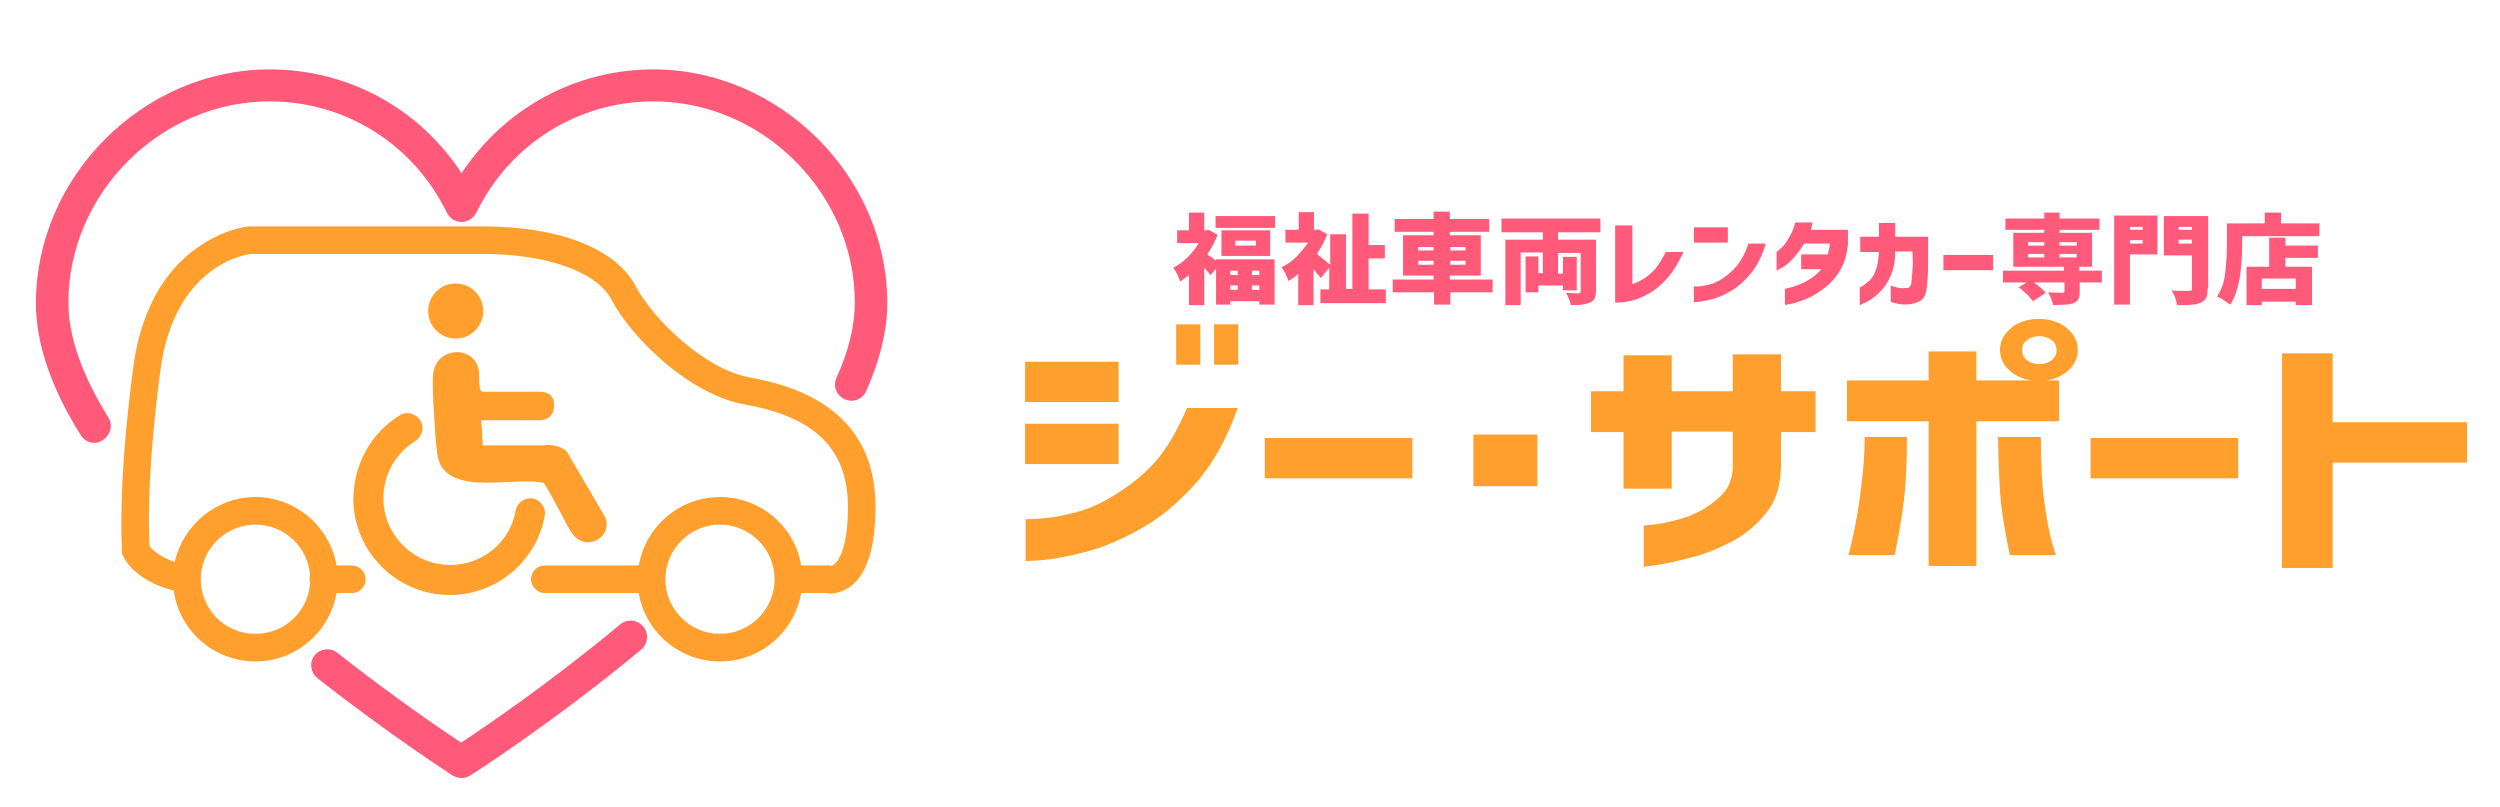 <?xml version="1.0" encoding="utf-8"?>
<!-- Generator: Adobe Illustrator 27.9.3, SVG Export Plug-In . SVG Version: 9.03 Build 53313)  -->
<svg version="1.1" xmlns="http://www.w3.org/2000/svg" xmlns:xlink="http://www.w3.org/1999/xlink" x="0px" y="0px"
	 viewBox="0 0 508 164" style="enable-background:new 0 0 508 164;" xml:space="preserve">
<style type="text/css">
	.st0{fill:none;}
	.st1{fill:#FF9F2E;}
	.st2{fill:#FF5A79;}
</style>
<g id="背景">
	<rect x="-1245" y="-417" class="st0" width="2000" height="2000"/>
</g>
<g id="RGB">
	<g>
		<path class="st1" d="M-893.8,182.9v-8.2h19v8.2H-893.8z M-860.9,184.1h10.3c-2.2,6.3-5.1,11.5-8.7,15.5c-3.6,4-7.4,7.1-11.3,9.2
			c-3.9,2.2-7.6,3.7-11.1,4.6c-3.5,0.9-6.4,1.4-8.6,1.6c-2.2,0.2-3.4,0.2-3.4,0.2v-8.5c0,0,0.9,0,2.7-0.1c1.7-0.1,4-0.4,6.7-1.1
			c2.7-0.6,5.6-1.8,8.5-3.6c3-1.8,5.8-4,8.3-6.7C-865.1,192.6-862.9,188.8-860.9,184.1z M-893.8,195.6v-8.2h19v8.2H-893.8z
			 M-863.1,175.3v-8.2h4.9v8.2H-863.1z M-855.4,175.3v-8.2h4.9v8.2H-855.4z"/>
		<path class="st1" d="M-845.1,198.4v-8.2h30v8.2H-845.1z"/>
		<path class="st1" d="M-802.7,200v-10.5h13V200H-802.7z"/>
		<path class="st1" d="M-762.4,200.6h-9.8V189h-6.6v-8.3h6.6v-7.3h9.8v7.3h12.4v-7.5h9.8v7.5h7v8.3h-7v7.3c-0.1,3.6-1,6.7-2.9,9.1
			s-4.2,4.4-7,5.9c-2.9,1.5-5.6,2.6-8.4,3.3c-2.7,0.7-5,1.2-6.8,1.5c-1.8,0.2-2.8,0.4-2.8,0.4V208c0,0,0.7-0.1,1.9-0.2
			s2.8-0.4,4.6-0.9c1.8-0.4,3.6-1.1,5.2-2c1.6-0.9,3.1-2,4.4-3.4c1.3-1.4,1.9-3.2,2-5.3V189h-12.4V200.6z"/>
		<path class="st1" d="M-683.7,178.6v8.3h-16.8v29.3h-9.7v-29.3h-16.6v-8.3h16.6v-5.9h9.7v5.9H-683.7z M-723.2,190h8.6
			c0,5.9-0.3,10.4-0.7,13.5c-0.4,3.2-1,6.6-1.8,10.5h-9.4c0-0.1,0.3-1,0.7-2.8s1-4.5,1.5-8.1S-723.2,195.2-723.2,190z M-696.1,190
			h8.7c0,5.1,0.2,9.5,0.7,13.1c0.5,3.6,1,6.3,1.5,8.1c0.5,1.8,0.8,2.7,0.9,2.8h-9.4c-0.8-3.8-1.4-7.3-1.8-10.5
			C-695.8,200.4-696,195.9-696.1,190z M-693.3,167.9c1.5-1.2,3.4-1.8,5.6-1.8c2.2,0,4.1,0.6,5.6,1.8c1.5,1.2,2.3,2.7,2.3,4.5
			s-0.8,3.3-2.3,4.5c-1.5,1.2-3.4,1.8-5.6,1.8c-2.2,0-4.1-0.6-5.6-1.8c-1.5-1.2-2.3-2.7-2.3-4.5S-694.9,169.1-693.3,167.9z
			 M-684.2,172.4c0-0.8-0.3-1.5-1-2.1c-0.7-0.5-1.5-0.8-2.5-0.8s-1.8,0.3-2.5,0.8c-0.7,0.5-1,1.2-1,2.1c0,0.8,0.3,1.5,1,2
			c0.7,0.5,1.5,0.8,2.5,0.8s1.8-0.3,2.5-0.8C-684.5,173.9-684.2,173.2-684.2,172.4z"/>
		<path class="st1" d="M-677.3,198.4v-8.2h30v8.2H-677.3z"/>
		<path class="st1" d="M-600.8,187.1v8.2h-27.3v21.4h-10.3V173h10.3v14H-600.8z"/>
	</g>
	<g>
		<path class="st1" d="M-729.1,50.7c4.3,0,5.4,1.7,5.4,1.7l9.2,15.7c3.1,5.2-4.6,10.1-8.3,4.1c-1.2-1.9-6.1-11.8-6.9-12.2
			c-7-1.6-23.6,3.4-26.1-5.8c-0.5-1.9-0.7-5.3-0.9-7.5c-0.2-3.6-0.7-10.4-0.4-13.7c0.6-7.1,10.2-7.5,11.5-1c0.3,1.4-0.2,5,0.9,5.4
			h14.4c0,0,3.5-0.2,3.5,3.4c0,4-3.5,3.8-3.5,3.8h-14.6l0.4,6.2H-729.1z"/>
		<path class="st1" d="M-834.8,77.3l0,0.5l0.2,0.5c0.3,0.7,2.9,6.3,12.6,8.7c1.4,10,10,17.7,20.4,17.7c10.2,0,18.6-7.4,20.3-17.1
			h3.8c1.9,0,3.5-1.5,3.5-3.5s-1.5-3.5-3.5-3.5h-3.8c-1.7-9.7-10.1-17.1-20.3-17.1c-9.9,0-18.1,7-20.1,16.3c-4-1.3-5.7-3.2-6.3-4
			c-0.2-3.4-0.7-18.2,2.8-44c3.4-25.8,20.7-28.8,22.6-29.1h58.1c15.8,0,28.3,4.5,32,11.4c5,9.4,19.4,23.8,33.5,26.3
			c17.5,3.1,25.7,11.2,25.7,25.5c0,10.3-2.3,13.4-3.3,14.2c-0.6,0.5-1,0.5-1.2,0.5l-0.5-0.2l-0.3,0.1h-6.4
			c-1.7-9.7-10.1-17.1-20.3-17.1c-10.2,0-18.6,7.4-20.3,17.1h-23.5c-1.9,0-3.5,1.5-3.5,3.5s1.5,3.5,3.5,3.5h23.5
			c1.7,9.7,10.1,17.1,20.3,17.1c10.2,0,18.6-7.4,20.3-17.1h6.1c0.4,0.1,0.7,0.1,1.2,0.1c1.6,0,3.5-0.5,5.3-1.8
			c4.1-3.1,6.2-9.8,6.2-19.9c0-17.8-10.6-28.7-31.4-32.4c-11.3-2-24.3-14.6-28.6-22.7c-5-9.4-19.2-15.1-38.1-15.1H-803l-0.2,0
			c-0.3,0-6.5,0.7-13.1,5.4c-10.8,7.8-14.6,20.4-15.8,29.7C-836.2,61.4-834.9,76.7-834.8,77.3z M-671.8,84.3
			c0,7.5-6.1,13.6-13.6,13.6s-13.6-6.1-13.6-13.6c0-7.5,6.1-13.6,13.6-13.6S-671.8,76.7-671.8,84.3z M-815.3,84.3
			c0-7.5,6.1-13.6,13.6-13.6c7.2,0,13.1,5.6,13.6,12.7c-0.1,0.3-0.1,0.6-0.1,1s0,0.7,0.1,1c-0.5,7.1-6.4,12.7-13.6,12.7
			C-809.1,97.9-815.3,91.8-815.3,84.3z"/>
		<path class="st1" d="M-765.5,43.3c1.8-1.1,4-0.5,5.1,1.2c1.1,1.8,0.5,4-1.2,5.1c-5,3.1-7.9,8.4-7.9,14.2c0,9.2,7.5,16.7,16.7,16.7
			c8.1,0,15-5.8,16.4-13.7c0.4-2,2.3-3.4,4.3-3c2,0.4,3.4,2.3,3,4.3c-2.1,11.5-12.1,19.8-23.8,19.8c-13.3,0-24.1-10.8-24.1-24.1
			C-776.9,55.4-772.7,47.7-765.5,43.3z"/>
		<circle class="st1" cx="-751.4" cy="17.2" r="6.9"/>
	</g>
	<g>
		<g>
			<path class="st2" d="M-841.7,50.2c-1.4,0-2.7-0.7-3.5-1.9c-7.4-11.9-11.2-23-11.2-33c0-31.7,26.8-58.4,58.4-58.4
				c19.6,0,37.4,9.8,48,25.9c10.6-16.1,28.4-25.9,48-25.9c31.7,0,58.4,26.8,58.4,58.4c0,6.8-1.8,14.3-5.3,22.1c-0.9,2-3.3,3-5.4,2
				c-2-0.9-3-3.3-2-5.4c3.1-6.7,4.6-13,4.6-18.7c0-27.3-23-50.3-50.3-50.3c-19,0-35.9,10.6-44.3,27.8C-747-5.9-748.4-5-750-5
				c0,0,0,0,0,0c-1.6,0-3-0.9-3.7-2.3C-762-24.4-779-35-798-35c-27.3,0-50.3,23-50.3,50.3c0,8.4,3.4,18,10,28.7
				c1.2,1.9,0.6,4.4-1.3,5.6C-840.3,50-841,50.2-841.7,50.2z"/>
			<path class="st2" d="M-750,133.9c-0.8,0-1.5-0.2-2.2-0.6c-0.2-0.1-15.4-9.8-33.9-24.4c-1.8-1.4-2.1-3.9-0.7-5.7
				c1.4-1.8,3.9-2.1,5.7-0.7c14.1,11.1,26.2,19.3,31,22.5c5.8-3.8,22.1-14.9,39.8-29.5c1.7-1.4,4.3-1.2,5.7,0.5
				c1.4,1.7,1.2,4.3-0.5,5.7c-22.3,18.4-42.6,31.4-42.8,31.5C-748.5,133.7-749.2,133.9-750,133.9z"/>
		</g>
	</g>
	<g>
		<path class="st2" d="M-855,153.9h11.9v9.2h-3.1v-0.7h-5.9v0.7h-2.9v-7.3l-1.1,1.3c-0.3-0.4-0.8-0.9-1.3-1.5v7.6h-3.1v-6.1
			c-0.6,0.5-1.2,0.9-1.8,1.3c-0.1-0.4-0.3-0.9-0.6-1.5s-0.6-1-0.8-1.3c1-0.5,2-1.2,2.9-2.1c0.9-0.9,1.7-1.9,2.3-2.9h-4.4V148h2.4
			v-3.6h3.1v3.6h0.4l0.5-0.1l1.8,1c-0.5,1.4-1.2,2.7-2.1,4c0.5,0.3,1.1,0.7,1.8,1.3V153.9z M-855.1,145.1h12.1v2.4h-12.1V145.1z
			 M-853.9,148.1h9.9v5.2h-9.9V148.1z M-850.5,156.2h-1.5v0.9h1.5V156.2z M-852.1,159.2v0.9h1.5v-0.9H-852.1z M-846.9,151.2v-1h-4.2
			v1H-846.9z M-846.1,157.1v-0.9h-1.5v0.9H-846.1z M-847.7,160.2h1.5v-0.9h-1.5V160.2z"/>
		<path class="st2" d="M-820.5,160v2.8h-13.3V160h1.8v-4.4l-1.7,2.1c-0.4-0.5-0.9-1.1-1.5-1.8v7.3h-3.1v-6.3c-0.6,0.5-1.3,1-2,1.4
			c-0.1-0.4-0.3-0.9-0.6-1.5c-0.3-0.6-0.6-1-0.8-1.3c1.1-0.5,2.1-1.2,3-2.1c0.9-0.9,1.7-1.9,2.4-2.9h-4.6V148h2.7v-3.6h3.1v3.6h0.4
			l0.5-0.1l1.8,1c-0.5,1.3-1.2,2.6-2.1,4c0.7,0.6,1.6,1.3,2.7,2.2v-6.2h3.2V160h1.3v-15.4h3.3v6.4h3.3v2.7h-3.3v6.3H-820.5z"/>
		<path class="st2" d="M-798.8,158.1v2.6h-8.6v2.5h-3.3v-2.5h-8.3v-2.6h8.3v-0.8h-6.2v-8.2h6.2v-0.7h-7.9v-2.6h7.9v-1.5h3.3v1.5h8
			v2.6h-8v0.7h6.3v8.2h-6.3v0.8H-798.8z M-813.8,151.4v0.7h3.1v-0.7H-813.8z M-813.8,155h3.1v-0.8h-3.1V155z M-804.3,151.4h-3.1v0.7
			h3.1V151.4z M-804.3,155v-0.8h-3.1v0.8H-804.3z"/>
		<path class="st2" d="M-785.5,148.4v1.5h7.7v10.5c0,0.6-0.1,1.1-0.3,1.5c-0.2,0.4-0.5,0.6-1,0.8c-0.4,0.2-1,0.3-1.5,0.4
			c-0.6,0.1-1.4,0.1-2.3,0.1c-0.1-0.4-0.2-0.8-0.4-1.3c-0.2-0.5-0.4-0.9-0.6-1.2c0.6,0,1.2,0.1,1.8,0.1l0.7,0c0.2,0,0.3,0,0.4-0.1
			c0.1-0.1,0.1-0.2,0.1-0.3v-7.8h-4.6v4.2h1v-3.4h2.8v6.8h-2.8v-0.9h-5v1.4h-2.6v-7.3h2.6v3.4h0.9v-4.2h-4.5v10.6h-3.1v-13.3h7.6
			v-1.5h-8.4v-2.8h20.1v2.8H-785.5z"/>
		<path class="st2" d="M-763.6,152.4h3.6c-1,2.1-2,3.8-3.2,5.2s-2.4,2.4-3.6,3.1c-1.2,0.7-2.3,1.2-3.4,1.5c-1,0.3-2.3,0.5-3.7,0.5
			V147h3.5v11.9c0.6-0.1,1.3-0.5,2.2-1s1.7-1.3,2.5-2.1C-764.9,154.9-764.2,153.8-763.6,152.4z"/>
		<path class="st2" d="M-757.9,150.5v-3.1h6.9v3.1H-757.9z M-746.7,150.7h3.5c-0.7,2.4-1.7,4.4-2.9,5.9c-1.2,1.5-2.5,2.7-3.8,3.5
			c-1.3,0.8-2.6,1.4-3.8,1.8c-1.2,0.3-2.2,0.5-2.9,0.6c-0.8,0.1-1.1,0.1-1.2,0.1v-3.2c0,0,0.3,0,0.9,0c0.6,0,1.3-0.2,2.3-0.4
			c0.9-0.2,1.9-0.7,2.9-1.4s1.9-1.5,2.8-2.6C-748.2,154-747.4,152.5-746.7,150.7z"/>
		<path class="st2" d="M-737.3,146.4h3.5c-0.1,0.4-0.1,0.7-0.2,1c-0.1,0.3-0.1,0.5-0.1,0.5h7.5v3c-0.2,1.8-0.6,3.4-1.3,4.7
			c-0.7,1.3-1.5,2.4-2.5,3.3c-1,0.9-2,1.6-3,2.2c-1,0.6-2,1-2.9,1.3c-0.9,0.3-1.6,0.5-2.2,0.6c-0.6,0.1-0.8,0.2-0.9,0.1v-3.2
			c0,0,0.3-0.1,0.8-0.2s1.1-0.3,1.9-0.6c0.8-0.3,1.6-0.7,2.4-1.2c0.8-0.5,1.6-1.2,2.3-2h-4.1v-3h5.4c0.2-0.8,0.4-1.5,0.4-2.2h-5.2
			c-0.9,1.5-1.8,2.6-2.6,3.4s-1.5,1.3-2.1,1.6s-0.8,0.5-0.9,0.5v-3.8c0,0,0.2-0.1,0.5-0.4s0.7-0.6,1.1-1.1s0.8-1.2,1.2-1.9
			S-737.5,147.5-737.3,146.4z"/>
		<path class="st2" d="M-720.3,152.5h-3.7v-3.1h3.8v-2.8h3.3v2.8h6.7v3.1c0,2.6,0,4.7-0.2,6.5c-0.1,1.7-0.5,2.8-1.2,3.3
			c-0.7,0.4-1.4,0.7-2.2,0.8c-0.8,0.1-1.5,0.1-2.1,0c-0.6-0.1-1.1-0.2-1.4-0.3c-0.3-0.1-0.5-0.2-0.5-0.2v-3.1c0,0,0.2,0.1,0.5,0.2
			c0.3,0.1,0.7,0.2,1.2,0.3s1,0.1,1.7,0c0.2,0,0.4-0.1,0.5-0.3c0.2-0.2,0.3-0.5,0.3-1c0.1-0.5,0.1-1.2,0.2-2.2c0.1-1,0.1-2.3,0-3.9
			h-3.5c0,2-0.3,3.7-1,5.1c-0.6,1.4-1.5,2.6-2.5,3.5c-1,0.9-1.9,1.5-2.6,1.8c-0.7,0.3-1,0.5-1.1,0.5v-3.6c0.7-0.3,1.3-0.8,1.9-1.3
			c0.6-0.6,1.1-1.3,1.4-2.3C-720.5,155.3-720.3,154-720.3,152.5z"/>
		<path class="st2" d="M-707.2,156.2v-3.1h10.2v3.1H-707.2z"/>
		<path class="st2" d="M-674.9,158.6h-4.6v1.9c0,0.7-0.1,1.2-0.3,1.5c-0.2,0.3-0.5,0.6-1,0.8c-0.5,0.2-1,0.3-1.6,0.3
			s-1.4,0.1-2.5,0.1c-0.1-0.4-0.2-0.8-0.4-1.3c-0.2-0.5-0.4-0.9-0.6-1.3c0.7,0,1.6,0.1,2.8,0.1c0.2,0,0.3,0,0.4-0.1s0.1-0.1,0.1-0.2
			v-1.8h-6.2c1.1,0.8,1.9,1.5,2.4,2.1l-2.6,1.7c-0.3-0.4-0.7-0.8-1.2-1.4c-0.6-0.5-1.1-1-1.7-1.4l1.6-1h-4.6v-2.4h12.4v-0.8H-693
			v-6.9h6.3v-0.6h-7.9v-2.3h7.9v-1.2h3.1v1.2h8.1v2.3h-8.1v0.6h6.6v6.9h-2.6v0.8h4.6V158.6z M-690,150.4v0.7h3.3v-0.7H-690z
			 M-690,152.9v0.7h3.3v-0.7H-690z M-680,150.4h-3.5v0.7h3.5V150.4z M-680,153.5v-0.7h-3.5v0.7H-680z"/>
		<path class="st2" d="M-663.6,145.1v7.9h-5.6v10.2h-3.2v-18.1H-663.6z M-666.6,147.4h-2.6v0.6h2.6V147.4z M-669.2,150.7h2.6V150
			h-2.6V150.7z M-653.5,159.8c0,0.8-0.1,1.4-0.3,1.9c-0.2,0.4-0.6,0.8-1.1,1c-0.5,0.2-1.1,0.4-1.8,0.4c-0.7,0.1-1.7,0.1-3,0.1
			c-0.1-0.4-0.2-0.9-0.4-1.5c-0.2-0.6-0.5-1.1-0.7-1.5c0.6,0.1,1.6,0.1,2.8,0.1h0.7c0.2,0,0.4,0,0.5-0.1c0.1-0.1,0.1-0.2,0.1-0.4
			v-6.7h-5.7v-8h9V159.8z M-656.7,147.4h-2.7v0.6h2.7V147.4z M-659.4,150.8h2.7V150h-2.7V150.8z"/>
		<path class="st2" d="M-630.8,146.5v2.7h-15.7v2.2c0,2.1-0.2,4.3-0.5,6.4c-0.4,2.1-1,3.9-1.9,5.3c-0.3-0.2-0.8-0.5-1.3-0.9
			s-1.1-0.6-1.4-0.7c0.8-1.3,1.4-2.7,1.6-4.4c0.2-1.7,0.4-3.6,0.4-5.6v-4.9h7.7v-2.2h3.3v2.2H-630.8z M-637.7,149.5v1.6h6.6v2.5
			h-6.6v1.8h5.4v7.8h-3.3v-0.7h-6.9v0.7h-3.1v-7.8h4.6v-5.9H-637.7z M-635.6,160v-2.1h-6.9v2.1H-635.6z"/>
	</g>
	<g>
		<path class="st1" d="M208.3,81.7v-8.2h19v8.2H208.3z M241.2,82.9h10.3c-2.2,6.3-5.1,11.5-8.7,15.5c-3.6,4-7.4,7.1-11.3,9.2
			c-3.9,2.2-7.6,3.7-11.1,4.6c-3.5,0.9-6.4,1.4-8.6,1.6c-2.2,0.2-3.4,0.2-3.4,0.2v-8.5c0,0,0.9,0,2.7-0.1c1.7-0.1,4-0.4,6.7-1.1
			c2.7-0.6,5.6-1.8,8.5-3.6c3-1.8,5.8-4,8.3-6.7C237,91.3,239.2,87.6,241.2,82.9z M208.3,94.3v-8.2h19v8.2H208.3z M239,74.1v-8.2
			h4.9v8.2H239z M246.7,74.1v-8.2h4.9v8.2H246.7z"/>
		<path class="st1" d="M257,97.2V89h30v8.2H257z"/>
		<path class="st1" d="M299.4,98.7V88.3h13v10.5H299.4z"/>
		<path class="st1" d="M339.7,99.3h-9.8V87.8h-6.6v-8.3h6.6v-7.3h9.8v7.3h12.4V72h9.8v7.5h7v8.3h-7V95c-0.1,3.6-1,6.7-2.9,9.1
			s-4.2,4.4-7,5.9c-2.9,1.5-5.6,2.6-8.4,3.3c-2.7,0.7-5,1.2-6.8,1.5c-1.8,0.2-2.8,0.4-2.8,0.4v-8.4c0,0,0.7-0.1,1.9-0.2
			s2.8-0.4,4.6-0.9c1.8-0.4,3.6-1.1,5.2-2c1.6-0.9,3.1-2,4.4-3.4c1.3-1.4,1.9-3.2,2-5.3v-7.3h-12.4V99.3z"/>
		<path class="st1" d="M418.4,77.3v8.3h-16.8V115h-9.7V85.6h-16.6v-8.3h16.6v-5.9h9.7v5.9H418.4z M378.9,88.8h8.6
			c0,5.9-0.3,10.4-0.7,13.5c-0.4,3.2-1,6.6-1.8,10.5h-9.4c0-0.1,0.3-1,0.7-2.8s1-4.5,1.5-8.1S378.9,93.9,378.9,88.8z M406,88.8h8.7
			c0,5.1,0.2,9.5,0.7,13.1c0.5,3.6,1,6.3,1.5,8.1c0.5,1.8,0.8,2.7,0.9,2.8h-9.4c-0.8-3.8-1.4-7.3-1.8-10.5
			C406.3,99.2,406.1,94.7,406,88.8z M408.7,66.6c1.5-1.2,3.4-1.8,5.6-1.8c2.2,0,4.1,0.6,5.6,1.8c1.5,1.2,2.3,2.7,2.3,4.5
			s-0.8,3.3-2.3,4.5c-1.5,1.2-3.4,1.8-5.6,1.8c-2.2,0-4.1-0.6-5.6-1.8c-1.5-1.2-2.3-2.7-2.3-4.5S407.2,67.9,408.7,66.6z M417.9,71.2
			c0-0.8-0.3-1.5-1-2.1c-0.7-0.5-1.5-0.8-2.5-0.8s-1.8,0.3-2.5,0.8c-0.7,0.5-1,1.2-1,2.1c0,0.8,0.3,1.5,1,2c0.7,0.5,1.5,0.8,2.5,0.8
			s1.8-0.3,2.5-0.8C417.6,72.6,417.9,72,417.9,71.2z"/>
		<path class="st1" d="M424.8,97.2V89h30v8.2H424.8z"/>
		<path class="st1" d="M501.3,85.8V94H474v21.4h-10.3V71.8H474v14H501.3z"/>
	</g>
	<g>
		<path class="st1" d="M110.8,90.4c3.5,0,4.4,1.4,4.4,1.4l7.5,12.8c2.5,4.2-3.8,8.2-6.7,3.4c-1-1.5-5-9.6-5.6-9.9
			c-5.7-1.3-19.1,2.8-21.3-4.7c-0.4-1.6-0.6-4.3-0.7-6.1c-0.2-2.9-0.6-8.5-0.4-11.2c0.5-5.7,8.3-6.1,9.3-0.9
			c0.2,1.1-0.2,4.1,0.7,4.4h11.7c0,0,2.9-0.2,2.9,2.7c0,3.2-2.9,3.1-2.9,3.1H97.8l0.3,5.1H110.8z"/>
		<path class="st1" d="M24.8,112.1l0,0.4l0.2,0.4c0.2,0.6,2.4,5.1,10.3,7.1c1.1,8.1,8.1,14.4,16.6,14.4c8.3,0,15.1-6,16.5-13.9h3.1
			c1.6,0,2.8-1.3,2.8-2.8s-1.3-2.8-2.8-2.8h-3.1C67,107,60.1,101,51.9,101c-8,0-14.7,5.7-16.4,13.2c-3.2-1.1-4.6-2.6-5.1-3.2
			c-0.2-2.7-0.6-14.8,2.2-35.8c2.8-21,16.8-23.4,18.4-23.6h47.2c12.8,0,23,3.6,26,9.2c4,7.7,15.8,19.4,27.2,21.4
			c14.2,2.5,20.9,9.1,20.9,20.8c0,8.3-1.9,10.9-2.7,11.6c-0.5,0.4-0.8,0.4-1,0.4l-0.4-0.2l-0.2,0.1h-5.2
			c-1.3-7.9-8.2-13.9-16.5-13.9c-8.3,0-15.1,6-16.5,13.9h-19.1c-1.6,0-2.8,1.3-2.8,2.8s1.3,2.8,2.8,2.8h19.1
			c1.3,7.9,8.2,13.9,16.5,13.9c8.3,0,15.1-6,16.5-13.9h4.9c0.3,0,0.6,0.1,0.9,0.1c1.3,0,2.9-0.4,4.3-1.5c3.3-2.5,5-8,5-16.1
			c0-14.5-8.6-23.3-25.5-26.3c-9.2-1.6-19.7-11.9-23.2-18.5c-4-7.7-15.6-12.2-31-12.2H50.7l-0.1,0c-0.2,0-5.2,0.5-10.6,4.4
			C31.1,56.7,28.1,67,27.1,74.5C23.8,99.1,24.8,111.6,24.8,112.1z M157.4,117.7c0,6.1-5,11.1-11.1,11.1c-6.1,0-11.1-5-11.1-11.1
			c0-6.1,5-11.1,11.1-11.1C152.4,106.6,157.4,111.6,157.4,117.7z M40.8,117.7c0-6.1,5-11.1,11.1-11.1c5.9,0,10.7,4.6,11.1,10.3
			c-0.1,0.2-0.1,0.5-0.1,0.8s0,0.5,0.1,0.8c-0.4,5.8-5.2,10.3-11.1,10.3C45.7,128.8,40.8,123.8,40.8,117.7z"/>
		<path class="st1" d="M81.2,84.4c1.4-0.9,3.3-0.4,4.2,1c0.9,1.4,0.4,3.3-1,4.2c-4,2.5-6.5,6.8-6.5,11.6c0,7.5,6.1,13.6,13.6,13.6
			c6.6,0,12.2-4.7,13.3-11.1c0.3-1.6,1.9-2.7,3.5-2.4c1.6,0.3,2.7,1.9,2.4,3.5c-1.7,9.3-9.8,16.1-19.3,16.1
			c-10.8,0-19.6-8.8-19.6-19.6C71.9,94.3,75.4,88,81.2,84.4z"/>
		<circle class="st1" cx="92.6" cy="63.2" r="5.6"/>
	</g>
	<g>
		<g>
			<path class="st2" d="M19.2,90c-1.1,0-2.2-0.6-2.8-1.6c-6.1-9.7-9.1-18.7-9.1-26.8c0-25.7,21.8-47.5,47.5-47.5
				c15.9,0,30.4,7.9,39,21.1c8.6-13.1,23.1-21.1,39-21.1c25.7,0,47.5,21.8,47.5,47.5c0,5.6-1.5,11.6-4.3,17.9
				c-0.8,1.7-2.7,2.4-4.4,1.6c-1.7-0.8-2.4-2.7-1.6-4.4c2.5-5.5,3.7-10.6,3.7-15.2c0-22.2-18.7-40.9-40.9-40.9
				c-15.4,0-29.2,8.7-36,22.6c-0.6,1.1-1.7,1.9-3,1.9c0,0,0,0,0,0c-1.3,0-2.4-0.7-3-1.9c-6.8-13.9-20.6-22.6-36-22.6
				c-22.2,0-40.9,18.7-40.9,40.9c0,6.8,2.7,14.6,8.1,23.3c1,1.5,0.5,3.6-1.1,4.6C20.4,89.8,19.8,90,19.2,90z"/>
			<path class="st2" d="M93.8,158.1c-0.6,0-1.2-0.2-1.8-0.5c-0.1-0.1-12.5-8-27.5-19.8c-1.4-1.1-1.7-3.2-0.6-4.6
				c1.1-1.4,3.2-1.7,4.6-0.6c11.4,9,21.3,15.7,25.2,18.3c4.7-3.1,18-12.1,32.3-24c1.4-1.2,3.5-1,4.7,0.4c1.2,1.4,1,3.5-0.4,4.7
				c-18.1,15-34.6,25.5-34.8,25.6C95,157.9,94.4,158.1,93.8,158.1z"/>
		</g>
	</g>
	<g>
		<path class="st2" d="M247.1,52.7H259v9.2h-3.1v-0.7H250v0.7h-2.9v-7.3l-1.1,1.3c-0.3-0.4-0.8-0.9-1.3-1.5V62h-3.1v-6.1
			c-0.6,0.5-1.2,0.9-1.8,1.3c-0.1-0.4-0.3-0.9-0.6-1.5s-0.6-1-0.8-1.3c1-0.5,2-1.2,2.9-2.1c0.9-0.9,1.7-1.9,2.3-2.9h-4.4v-2.6h2.4
			v-3.6h3.1v3.6h0.4l0.5-0.1l1.8,1c-0.5,1.4-1.2,2.7-2.1,4c0.5,0.3,1.1,0.7,1.8,1.3V52.7z M247,43.9h12.1v2.4H247V43.9z M248.2,46.8
			h9.9v5.2h-9.9V46.8z M251.6,55H250v0.9h1.5V55z M250,58v0.9h1.5V58H250z M255.2,49.9v-1H251v1H255.2z M255.9,55.9V55h-1.5v0.9
			H255.9z M254.4,58.9h1.5V58h-1.5V58.9z"/>
		<path class="st2" d="M281.6,58.8v2.8h-13.3v-2.8h1.8v-4.4l-1.7,2.1c-0.4-0.5-0.9-1.1-1.5-1.8V62h-3.1v-6.3c-0.6,0.5-1.3,1-2,1.4
			c-0.1-0.4-0.3-0.9-0.6-1.5c-0.3-0.6-0.6-1-0.8-1.3c1.1-0.5,2.1-1.2,3-2.1c0.9-0.9,1.7-1.9,2.4-2.9h-4.6v-2.6h2.7v-3.6h3.1v3.6h0.4
			l0.5-0.1l1.8,1c-0.5,1.3-1.2,2.6-2.1,4c0.7,0.6,1.6,1.3,2.7,2.2v-6.2h3.2v11.1h1.3V43.4h3.3v6.4h3.3v2.7h-3.3v6.3H281.6z"/>
		<path class="st2" d="M303.3,56.8v2.6h-8.6v2.5h-3.3v-2.5H283v-2.6h8.3v-0.8h-6.2v-8.2h6.2v-0.7h-7.9v-2.6h7.9v-1.5h3.3v1.5h8v2.6
			h-8v0.7h6.3v8.2h-6.3v0.8H303.3z M288.2,50.2v0.7h3.1v-0.7H288.2z M288.2,53.8h3.1V53h-3.1V53.8z M297.8,50.2h-3.1v0.7h3.1V50.2z
			 M297.8,53.8V53h-3.1v0.8H297.8z"/>
		<path class="st2" d="M316.6,47.2v1.5h7.7v10.5c0,0.6-0.1,1.1-0.3,1.5c-0.2,0.4-0.5,0.6-1,0.8c-0.4,0.2-1,0.3-1.5,0.4
			c-0.6,0.1-1.4,0.1-2.3,0.1c-0.1-0.4-0.2-0.8-0.4-1.3c-0.2-0.5-0.4-0.9-0.6-1.2c0.6,0,1.2,0.1,1.8,0.1l0.7,0c0.2,0,0.3,0,0.4-0.1
			c0.1-0.1,0.1-0.2,0.1-0.3v-7.8h-4.6v4.2h1v-3.4h2.8v6.8h-2.8V58h-5v1.4h-2.6v-7.3h2.6v3.4h0.9v-4.2H309V62h-3.1V48.7h7.6v-1.5
			h-8.4v-2.8h20.1v2.8H316.6z"/>
		<path class="st2" d="M338.5,51.2h3.6c-1,2.1-2,3.8-3.2,5.2s-2.4,2.4-3.6,3.1c-1.2,0.7-2.3,1.2-3.4,1.5c-1,0.3-2.3,0.5-3.7,0.5
			V45.8h3.5v11.9c0.6-0.1,1.3-0.5,2.2-1s1.7-1.3,2.5-2.1C337.1,53.7,337.8,52.5,338.5,51.2z"/>
		<path class="st2" d="M344.2,49.3v-3.1h6.9v3.1H344.2z M355.3,49.5h3.5c-0.7,2.4-1.7,4.4-2.9,5.9c-1.2,1.5-2.5,2.7-3.8,3.5
			c-1.3,0.8-2.6,1.4-3.8,1.8c-1.2,0.3-2.2,0.5-2.9,0.6c-0.8,0.1-1.1,0.1-1.2,0.1v-3.2c0,0,0.3,0,0.9,0c0.6,0,1.3-0.2,2.3-0.4
			c0.9-0.2,1.9-0.7,2.9-1.4s1.9-1.5,2.8-2.6C353.9,52.7,354.7,51.3,355.3,49.5z"/>
		<path class="st2" d="M364.8,45.2h3.5c-0.1,0.4-0.1,0.7-0.2,1c-0.1,0.3-0.1,0.5-0.1,0.5h7.5v3c-0.2,1.8-0.6,3.4-1.3,4.7
			c-0.7,1.3-1.5,2.4-2.5,3.3c-1,0.9-2,1.6-3,2.2c-1,0.6-2,1-2.9,1.3c-0.9,0.3-1.6,0.5-2.2,0.6c-0.6,0.1-0.8,0.2-0.9,0.1v-3.2
			c0,0,0.3-0.1,0.8-0.2s1.1-0.3,1.9-0.6c0.8-0.3,1.6-0.7,2.4-1.2c0.8-0.5,1.6-1.2,2.3-2H366v-3h5.4c0.2-0.8,0.4-1.5,0.4-2.2h-5.2
			c-0.9,1.5-1.8,2.6-2.6,3.4s-1.5,1.3-2.1,1.6s-0.8,0.5-0.9,0.5v-3.8c0,0,0.2-0.1,0.5-0.4s0.7-0.6,1.1-1.1s0.8-1.2,1.2-1.9
			S364.5,46.3,364.8,45.2z"/>
		<path class="st2" d="M381.8,51.2H378v-3.1h3.8v-2.8h3.3v2.8h6.7v3.1c0,2.6,0,4.7-0.2,6.5c-0.1,1.7-0.5,2.8-1.2,3.3
			c-0.7,0.4-1.4,0.7-2.2,0.8c-0.8,0.1-1.5,0.1-2.1,0c-0.6-0.1-1.1-0.2-1.4-0.3c-0.3-0.1-0.5-0.2-0.5-0.2V58c0,0,0.2,0.1,0.5,0.2
			c0.3,0.1,0.7,0.2,1.2,0.3s1,0.1,1.7,0c0.2,0,0.4-0.1,0.5-0.3c0.2-0.2,0.3-0.5,0.3-1c0.1-0.5,0.1-1.2,0.2-2.2c0.1-1,0.1-2.3,0-3.9
			h-3.5c0,2-0.3,3.7-1,5.1c-0.6,1.4-1.5,2.6-2.5,3.5c-1,0.9-1.9,1.5-2.6,1.8c-0.7,0.3-1,0.5-1.1,0.5v-3.6c0.7-0.3,1.3-0.8,1.9-1.3
			c0.6-0.6,1.1-1.3,1.4-2.3C381.5,54,381.7,52.8,381.8,51.2z"/>
		<path class="st2" d="M394.9,54.9v-3.1H405v3.1H394.9z"/>
		<path class="st2" d="M427.2,57.4h-4.6v1.9c0,0.7-0.1,1.2-0.3,1.5c-0.2,0.3-0.5,0.6-1,0.8c-0.5,0.2-1,0.3-1.6,0.3s-1.4,0.1-2.5,0.1
			c-0.1-0.4-0.2-0.8-0.4-1.3c-0.2-0.5-0.4-0.9-0.6-1.3c0.7,0,1.6,0.1,2.8,0.1c0.2,0,0.3,0,0.4-0.1s0.1-0.1,0.1-0.2v-1.8h-6.2
			c1.1,0.8,1.9,1.5,2.4,2.1l-2.6,1.7c-0.3-0.4-0.7-0.8-1.2-1.4c-0.6-0.5-1.1-1-1.7-1.4l1.6-1H407V55h12.4v-0.8h-10.3v-6.9h6.3v-0.6
			h-7.9v-2.3h7.9v-1.2h3.1v1.2h8.1v2.3h-8.1v0.6h6.6v6.9h-2.6V55h4.6V57.4z M412.1,49.2v0.7h3.3v-0.7H412.1z M412.1,51.6v0.7h3.3
			v-0.7H412.1z M422,49.2h-3.5v0.7h3.5V49.2z M422,52.3v-0.7h-3.5v0.7H422z"/>
		<path class="st2" d="M438.4,43.8v7.9h-5.6v10.2h-3.2V43.8H438.4z M435.4,46.1h-2.6v0.6h2.6V46.1z M432.8,49.5h2.6v-0.7h-2.6V49.5z
			 M448.6,58.6c0,0.8-0.1,1.4-0.3,1.9c-0.2,0.4-0.6,0.8-1.1,1c-0.5,0.2-1.1,0.4-1.8,0.4c-0.7,0.1-1.7,0.1-3,0.1
			c-0.1-0.4-0.2-0.9-0.4-1.5c-0.2-0.6-0.5-1.1-0.7-1.5c0.6,0.1,1.6,0.1,2.8,0.1h0.7c0.2,0,0.4,0,0.5-0.1c0.1-0.1,0.1-0.2,0.1-0.4
			v-6.7h-5.7v-8h9V58.6z M445.4,46.1h-2.7v0.6h2.7V46.1z M442.7,49.5h2.7v-0.8h-2.7V49.5z"/>
		<path class="st2" d="M471.3,45.3V48h-15.7v2.2c0,2.1-0.2,4.3-0.5,6.4c-0.4,2.1-1,3.9-1.9,5.3c-0.3-0.2-0.8-0.5-1.3-0.9
			s-1.1-0.6-1.4-0.7c0.8-1.3,1.4-2.7,1.6-4.4c0.2-1.7,0.4-3.6,0.4-5.6v-4.9h7.7v-2.2h3.3v2.2H471.3z M464.4,48.3v1.6h6.6v2.5h-6.6
			v1.8h5.4v7.8h-3.3v-0.7h-6.9v0.7h-3.1v-7.8h4.6v-5.9H464.4z M466.5,58.7v-2.1h-6.9v2.1H466.5z"/>
	</g>
	<g>
		<path d="M-893.8,1178.9v-8.2h19v8.2H-893.8z M-860.9,1180.1h10.3c-2.2,6.3-5.1,11.5-8.7,15.5c-3.6,4-7.4,7.1-11.3,9.2
			c-3.9,2.2-7.6,3.7-11.1,4.6c-3.5,0.9-6.4,1.4-8.6,1.6c-2.2,0.2-3.4,0.2-3.4,0.2v-8.5c0,0,0.9,0,2.7-0.1c1.7-0.1,4-0.4,6.7-1.1
			c2.7-0.6,5.6-1.8,8.5-3.6c3-1.8,5.8-4,8.3-6.7C-865.1,1188.6-862.9,1184.8-860.9,1180.1z M-893.8,1191.6v-8.2h19v8.2H-893.8z
			 M-863.1,1171.3v-8.2h4.9v8.2H-863.1z M-855.4,1171.3v-8.2h4.9v8.2H-855.4z"/>
		<path d="M-845.1,1194.4v-8.2h30v8.2H-845.1z"/>
		<path d="M-802.7,1196v-10.5h13v10.5H-802.7z"/>
		<path d="M-762.4,1196.6h-9.8V1185h-6.6v-8.3h6.6v-7.3h9.8v7.3h12.4v-7.5h9.8v7.5h7v8.3h-7v7.3c-0.1,3.6-1,6.7-2.9,9.1
			s-4.2,4.4-7,5.9c-2.9,1.5-5.6,2.6-8.4,3.3c-2.7,0.7-5,1.2-6.8,1.5c-1.8,0.2-2.8,0.4-2.8,0.4v-8.4c0,0,0.7-0.1,1.9-0.2
			s2.8-0.4,4.6-0.9c1.8-0.4,3.6-1.1,5.2-2c1.6-0.9,3.1-2,4.4-3.4c1.3-1.4,1.9-3.2,2-5.3v-7.3h-12.4V1196.6z"/>
		<path d="M-683.7,1174.6v8.3h-16.8v29.3h-9.7v-29.3h-16.6v-8.3h16.6v-5.9h9.7v5.9H-683.7z M-723.2,1186h8.6
			c0,5.9-0.3,10.4-0.7,13.5c-0.4,3.2-1,6.6-1.8,10.5h-9.4c0-0.1,0.3-1,0.7-2.8s1-4.5,1.5-8.1S-723.2,1191.2-723.2,1186z
			 M-696.1,1186h8.7c0,5.1,0.2,9.5,0.7,13.1c0.5,3.6,1,6.3,1.5,8.1c0.5,1.8,0.8,2.7,0.9,2.8h-9.4c-0.8-3.8-1.4-7.3-1.8-10.5
			C-695.8,1196.4-696,1191.9-696.1,1186z M-693.3,1163.9c1.5-1.2,3.4-1.8,5.6-1.8c2.2,0,4.1,0.6,5.6,1.8c1.5,1.2,2.3,2.7,2.3,4.5
			s-0.8,3.3-2.3,4.5c-1.5,1.2-3.4,1.8-5.6,1.8c-2.2,0-4.1-0.6-5.6-1.8c-1.5-1.2-2.3-2.7-2.3-4.5S-694.9,1165.1-693.3,1163.9z
			 M-684.2,1168.4c0-0.8-0.3-1.5-1-2.1c-0.7-0.5-1.5-0.8-2.5-0.8s-1.8,0.3-2.5,0.8c-0.7,0.5-1,1.2-1,2.1c0,0.8,0.3,1.5,1,2
			c0.7,0.5,1.5,0.8,2.5,0.8s1.8-0.3,2.5-0.8C-684.5,1169.9-684.2,1169.2-684.2,1168.4z"/>
		<path d="M-677.3,1194.4v-8.2h30v8.2H-677.3z"/>
		<path d="M-600.8,1183.1v8.2h-27.3v21.4h-10.3V1169h10.3v14H-600.8z"/>
	</g>
	<g>
		<path d="M-729.1,1046.7c4.3,0,5.4,1.7,5.4,1.7l9.2,15.7c3.1,5.2-4.6,10.1-8.3,4.1c-1.2-1.9-6.1-11.8-6.9-12.2
			c-7-1.6-23.6,3.4-26.1-5.8c-0.5-1.9-0.7-5.3-0.9-7.5c-0.2-3.6-0.7-10.4-0.4-13.7c0.6-7.1,10.2-7.5,11.5-1c0.3,1.4-0.2,5,0.9,5.4
			h14.4c0,0,3.5-0.2,3.5,3.4c0,4-3.5,3.8-3.5,3.8h-14.6l0.4,6.2H-729.1z"/>
		<path d="M-834.8,1073.3l0,0.5l0.2,0.5c0.3,0.7,2.9,6.3,12.6,8.7c1.4,10,10,17.7,20.4,17.7c10.2,0,18.6-7.4,20.3-17.1h3.8
			c1.9,0,3.5-1.5,3.5-3.5s-1.5-3.5-3.5-3.5h-3.8c-1.7-9.7-10.1-17.1-20.3-17.1c-9.9,0-18.1,7-20.1,16.3c-4-1.3-5.7-3.2-6.3-4
			c-0.2-3.4-0.7-18.2,2.8-44c3.4-25.8,20.7-28.8,22.6-29.1h58.1c15.8,0,28.3,4.5,32,11.4c5,9.4,19.4,23.8,33.5,26.3
			c17.5,3.1,25.7,11.2,25.7,25.5c0,10.3-2.3,13.4-3.3,14.2c-0.6,0.5-1,0.5-1.2,0.5l-0.5-0.2l-0.3,0.1h-6.4
			c-1.7-9.7-10.1-17.1-20.3-17.1c-10.2,0-18.6,7.4-20.3,17.1h-23.5c-1.9,0-3.5,1.6-3.5,3.5s1.5,3.5,3.5,3.5h23.5
			c1.7,9.7,10.1,17.1,20.3,17.1c10.2,0,18.6-7.4,20.3-17.1h6.1c0.4,0.1,0.7,0.1,1.2,0.1c1.6,0,3.5-0.5,5.3-1.8
			c4.1-3.1,6.2-9.8,6.2-19.9c0-17.8-10.6-28.7-31.4-32.4c-11.3-2-24.3-14.6-28.6-22.7c-5-9.4-19.2-15.1-38.1-15.1H-803l-0.2,0
			c-0.3,0-6.5,0.7-13.1,5.4c-10.8,7.8-14.6,20.4-15.8,29.7C-836.2,1057.4-834.9,1072.7-834.8,1073.3z M-671.8,1080.3
			c0,7.5-6.1,13.6-13.6,13.6s-13.6-6.1-13.6-13.6s6.1-13.6,13.6-13.6S-671.8,1072.7-671.8,1080.3z M-815.3,1080.3
			c0-7.5,6.1-13.6,13.6-13.6c7.2,0,13.1,5.6,13.6,12.7c-0.1,0.3-0.1,0.6-0.1,1s0,0.7,0.1,1c-0.5,7.1-6.4,12.7-13.6,12.7
			C-809.1,1093.9-815.3,1087.8-815.3,1080.3z"/>
		<path d="M-765.5,1039.3c1.8-1.1,4-0.5,5.1,1.2c1.1,1.8,0.5,4-1.2,5.1c-5,3.1-7.9,8.4-7.9,14.2c0,9.2,7.5,16.7,16.7,16.7
			c8.1,0,15-5.8,16.4-13.7c0.4-2,2.3-3.4,4.3-3c2,0.4,3.4,2.3,3,4.3c-2.1,11.5-12.1,19.8-23.8,19.8c-13.3,0-24.1-10.8-24.1-24.1
			C-776.9,1051.4-772.7,1043.7-765.5,1039.3z"/>
		<circle cx="-751.4" cy="1013.2" r="6.9"/>
	</g>
	<g>
		<g>
			<path d="M-841.7,1046.2c-1.4,0-2.7-0.7-3.5-1.9c-7.4-11.9-11.2-23-11.2-33c0-31.7,26.8-58.4,58.4-58.4c19.6,0,37.4,9.8,48,25.9
				c10.6-16.1,28.4-25.9,48-25.9c31.7,0,58.4,26.8,58.4,58.4c0,6.8-1.8,14.3-5.3,22.1c-0.9,2-3.3,3-5.4,2c-2-0.9-3-3.3-2-5.4
				c3.1-6.7,4.6-13,4.6-18.7c0-27.3-23-50.3-50.3-50.3c-19,0-35.9,10.6-44.3,27.8c-0.7,1.4-2.1,2.3-3.7,2.3c0,0,0,0,0,0
				c-1.6,0-3-0.9-3.7-2.3C-762,971.6-779,961-798,961c-27.3,0-50.3,23-50.3,50.3c0,8.4,3.4,18,10,28.7c1.2,1.9,0.6,4.4-1.3,5.6
				C-840.3,1046-841,1046.2-841.7,1046.2z"/>
			<path d="M-750,1129.9c-0.8,0-1.5-0.2-2.2-0.6c-0.2-0.1-15.4-9.8-33.9-24.4c-1.8-1.4-2.1-3.9-0.7-5.7c1.4-1.8,3.9-2.1,5.7-0.7
				c14.1,11.1,26.2,19.3,31,22.5c5.8-3.8,22.1-14.9,39.8-29.5c1.7-1.4,4.3-1.2,5.7,0.5c1.4,1.7,1.2,4.3-0.5,5.7
				c-22.3,18.4-42.6,31.4-42.8,31.5C-748.5,1129.7-749.2,1129.9-750,1129.9z"/>
		</g>
	</g>
	<g>
		<path d="M-855,1149.9h11.9v9.2h-3.1v-0.7h-5.9v0.7h-2.9v-7.3l-1.1,1.3c-0.3-0.4-0.8-0.9-1.3-1.5v7.6h-3.1v-6.1
			c-0.6,0.5-1.2,0.9-1.8,1.3c-0.1-0.4-0.3-0.9-0.6-1.5s-0.6-1-0.8-1.3c1-0.5,2-1.2,2.9-2.1c0.9-0.9,1.7-1.9,2.3-2.9h-4.4v-2.6h2.4
			v-3.6h3.1v3.6h0.4l0.5-0.1l1.8,1c-0.5,1.4-1.2,2.7-2.1,4c0.5,0.3,1.1,0.7,1.8,1.3V1149.9z M-855.1,1141.1h12.1v2.4h-12.1V1141.1z
			 M-853.9,1144.1h9.9v5.2h-9.9V1144.1z M-850.5,1152.2h-1.5v0.9h1.5V1152.2z M-852.1,1155.2v0.9h1.5v-0.9H-852.1z M-846.9,1147.2
			v-1h-4.2v1H-846.9z M-846.1,1153.1v-0.9h-1.5v0.9H-846.1z M-847.7,1156.2h1.5v-0.9h-1.5V1156.2z"/>
		<path d="M-820.5,1156v2.8h-13.3v-2.8h1.8v-4.4l-1.7,2.1c-0.4-0.5-0.9-1.1-1.5-1.8v7.3h-3.1v-6.3c-0.6,0.5-1.3,1-2,1.4
			c-0.1-0.4-0.3-0.9-0.6-1.5c-0.3-0.6-0.6-1-0.8-1.3c1.1-0.5,2.1-1.2,3-2.1c0.9-0.9,1.7-1.9,2.4-2.9h-4.6v-2.6h2.7v-3.6h3.1v3.6h0.4
			l0.5-0.1l1.8,1c-0.5,1.3-1.2,2.6-2.1,4c0.7,0.6,1.6,1.3,2.7,2.2v-6.2h3.2v11.1h1.3v-15.4h3.3v6.4h3.3v2.7h-3.3v6.3H-820.5z"/>
		<path d="M-798.8,1154.1v2.6h-8.6v2.5h-3.3v-2.5h-8.3v-2.6h8.3v-0.8h-6.2v-8.2h6.2v-0.7h-7.9v-2.6h7.9v-1.5h3.3v1.5h8v2.6h-8v0.7
			h6.3v8.2h-6.3v0.8H-798.8z M-813.8,1147.4v0.7h3.1v-0.7H-813.8z M-813.8,1151h3.1v-0.8h-3.1V1151z M-804.3,1147.4h-3.1v0.7h3.1
			V1147.4z M-804.3,1151v-0.8h-3.1v0.8H-804.3z"/>
		<path d="M-785.5,1144.4v1.5h7.7v10.5c0,0.6-0.1,1.1-0.3,1.5c-0.2,0.4-0.5,0.6-1,0.8c-0.4,0.2-1,0.3-1.5,0.4
			c-0.6,0.1-1.4,0.1-2.3,0.1c-0.1-0.4-0.2-0.8-0.4-1.3c-0.2-0.5-0.4-0.9-0.6-1.2c0.6,0,1.2,0.1,1.8,0.1l0.7,0c0.2,0,0.3,0,0.4-0.1
			c0.1-0.1,0.1-0.2,0.1-0.3v-7.8h-4.6v4.2h1v-3.4h2.8v6.8h-2.8v-0.9h-5v1.4h-2.6v-7.3h2.6v3.4h0.9v-4.2h-4.5v10.6h-3.1v-13.3h7.6
			v-1.5h-8.4v-2.8h20.1v2.8H-785.5z"/>
		<path d="M-763.6,1148.4h3.6c-1,2.1-2,3.8-3.2,5.2s-2.4,2.4-3.6,3.1c-1.2,0.7-2.3,1.2-3.4,1.5c-1,0.3-2.3,0.5-3.7,0.5V1143h3.5
			v11.9c0.6-0.1,1.3-0.5,2.2-1s1.7-1.3,2.5-2.1C-764.9,1150.9-764.2,1149.8-763.6,1148.4z"/>
		<path d="M-757.9,1146.5v-3.1h6.9v3.1H-757.9z M-746.7,1146.7h3.5c-0.7,2.4-1.7,4.4-2.9,5.9c-1.2,1.5-2.5,2.7-3.8,3.5
			c-1.3,0.8-2.6,1.4-3.8,1.8c-1.2,0.3-2.2,0.5-2.9,0.6c-0.8,0.1-1.1,0.1-1.2,0.1v-3.2c0,0,0.3,0,0.9,0c0.6,0,1.3-0.2,2.3-0.4
			c0.9-0.2,1.9-0.7,2.9-1.4s1.9-1.5,2.8-2.6C-748.2,1150-747.4,1148.5-746.7,1146.7z"/>
		<path d="M-737.3,1142.4h3.5c-0.1,0.4-0.1,0.7-0.2,1c-0.1,0.3-0.1,0.5-0.1,0.5h7.5v3c-0.2,1.8-0.6,3.4-1.3,4.7
			c-0.7,1.3-1.5,2.4-2.5,3.3c-1,0.9-2,1.6-3,2.2c-1,0.6-2,1-2.9,1.3c-0.9,0.3-1.6,0.5-2.2,0.6c-0.6,0.1-0.8,0.2-0.9,0.1v-3.2
			c0,0,0.3-0.1,0.8-0.2s1.1-0.3,1.9-0.6c0.8-0.3,1.6-0.7,2.4-1.2c0.8-0.5,1.6-1.2,2.3-2h-4.1v-3h5.4c0.2-0.8,0.4-1.5,0.4-2.2h-5.2
			c-0.9,1.5-1.8,2.6-2.6,3.4s-1.5,1.3-2.1,1.6s-0.8,0.5-0.9,0.5v-3.8c0,0,0.2-0.1,0.5-0.4s0.7-0.6,1.1-1.1s0.8-1.2,1.2-1.9
			S-737.5,1143.5-737.3,1142.4z"/>
		<path d="M-720.3,1148.5h-3.7v-3.1h3.8v-2.8h3.3v2.8h6.7v3.1c0,2.6,0,4.7-0.2,6.5c-0.1,1.7-0.5,2.8-1.2,3.3
			c-0.7,0.4-1.4,0.7-2.2,0.8c-0.8,0.1-1.5,0.1-2.1,0c-0.6-0.1-1.1-0.2-1.4-0.3c-0.3-0.1-0.5-0.2-0.5-0.2v-3.1c0,0,0.2,0.1,0.5,0.2
			c0.3,0.1,0.7,0.2,1.2,0.3s1,0.1,1.7,0c0.2,0,0.4-0.1,0.5-0.3c0.2-0.2,0.3-0.5,0.3-1c0.1-0.5,0.1-1.2,0.2-2.2c0.1-1,0.1-2.3,0-3.9
			h-3.5c0,2-0.3,3.7-1,5.1c-0.6,1.4-1.5,2.6-2.5,3.5c-1,0.9-1.9,1.5-2.6,1.8c-0.7,0.3-1,0.5-1.1,0.5v-3.6c0.7-0.3,1.3-0.8,1.9-1.3
			c0.6-0.6,1.1-1.3,1.4-2.3C-720.5,1151.3-720.3,1150-720.3,1148.5z"/>
		<path d="M-707.2,1152.2v-3.1h10.2v3.1H-707.2z"/>
		<path d="M-674.9,1154.6h-4.6v1.9c0,0.7-0.1,1.2-0.3,1.5c-0.2,0.3-0.5,0.6-1,0.8c-0.5,0.2-1,0.3-1.6,0.3s-1.4,0.1-2.5,0.1
			c-0.1-0.4-0.2-0.8-0.4-1.3c-0.2-0.5-0.4-0.9-0.6-1.3c0.7,0,1.6,0.1,2.8,0.1c0.2,0,0.3,0,0.4-0.1s0.1-0.1,0.1-0.2v-1.8h-6.2
			c1.1,0.8,1.9,1.5,2.4,2.1l-2.6,1.7c-0.3-0.4-0.7-0.8-1.2-1.4c-0.6-0.5-1.1-1-1.7-1.4l1.6-1h-4.6v-2.4h12.4v-0.8H-693v-6.9h6.3
			v-0.6h-7.9v-2.3h7.9v-1.2h3.1v1.2h8.1v2.3h-8.1v0.6h6.6v6.9h-2.6v0.8h4.6V1154.6z M-690,1146.4v0.7h3.3v-0.7H-690z M-690,1148.9
			v0.7h3.3v-0.7H-690z M-680,1146.4h-3.5v0.7h3.5V1146.4z M-680,1149.5v-0.7h-3.5v0.7H-680z"/>
		<path d="M-663.6,1141.1v7.9h-5.6v10.2h-3.2v-18.1H-663.6z M-666.6,1143.4h-2.6v0.6h2.6V1143.4z M-669.2,1146.7h2.6v-0.7h-2.6
			V1146.7z M-653.5,1155.8c0,0.8-0.1,1.4-0.3,1.9c-0.2,0.4-0.6,0.8-1.1,1c-0.5,0.2-1.1,0.4-1.8,0.4c-0.7,0.1-1.7,0.1-3,0.1
			c-0.1-0.4-0.2-0.9-0.4-1.5c-0.2-0.6-0.5-1.1-0.7-1.5c0.6,0.1,1.6,0.1,2.8,0.1h0.7c0.2,0,0.4,0,0.5-0.1c0.1-0.1,0.1-0.2,0.1-0.4
			v-6.7h-5.7v-8h9V1155.8z M-656.7,1143.4h-2.7v0.6h2.7V1143.4z M-659.4,1146.8h2.7v-0.8h-2.7V1146.8z"/>
		<path d="M-630.8,1142.5v2.7h-15.7v2.2c0,2.1-0.2,4.3-0.5,6.4c-0.4,2.1-1,3.9-1.9,5.3c-0.3-0.2-0.8-0.5-1.3-0.9s-1.1-0.6-1.4-0.7
			c0.8-1.3,1.4-2.7,1.6-4.4c0.2-1.7,0.4-3.6,0.4-5.6v-4.9h7.7v-2.2h3.3v2.2H-630.8z M-637.7,1145.5v1.6h6.6v2.5h-6.6v1.8h5.4v7.8
			h-3.3v-0.7h-6.9v0.7h-3.1v-7.8h4.6v-5.9H-637.7z M-635.6,1156v-2.1h-6.9v2.1H-635.6z"/>
	</g>
	<g>
		<path d="M208.3,1077.7v-8.2h19v8.2H208.3z M241.2,1078.9h10.3c-2.2,6.3-5.1,11.5-8.7,15.5c-3.6,4-7.4,7.1-11.3,9.2
			c-3.9,2.2-7.6,3.7-11.1,4.6c-3.5,0.9-6.4,1.4-8.6,1.6c-2.2,0.2-3.4,0.2-3.4,0.2v-8.5c0,0,0.9,0,2.7-0.1c1.7-0.1,4-0.4,6.7-1.1
			c2.7-0.6,5.6-1.8,8.5-3.6c3-1.8,5.8-4,8.3-6.7C237,1087.3,239.2,1083.6,241.2,1078.9z M208.3,1090.3v-8.2h19v8.2H208.3z
			 M239,1070.1v-8.2h4.9v8.2H239z M246.7,1070.1v-8.2h4.9v8.2H246.7z"/>
		<path d="M257,1093.2v-8.2h30v8.2H257z"/>
		<path d="M299.4,1094.7v-10.5h13v10.5H299.4z"/>
		<path d="M339.7,1095.3h-9.8v-11.5h-6.6v-8.3h6.6v-7.3h9.8v7.3h12.4v-7.5h9.8v7.5h7v8.3h-7v7.3c-0.1,3.6-1,6.7-2.9,9.1
			s-4.2,4.4-7,5.9c-2.9,1.5-5.6,2.6-8.4,3.3c-2.7,0.7-5,1.2-6.8,1.5c-1.8,0.2-2.8,0.4-2.8,0.4v-8.4c0,0,0.7-0.1,1.9-0.2
			s2.8-0.4,4.6-0.9c1.8-0.4,3.6-1.1,5.2-2c1.6-0.9,3.1-2,4.4-3.4c1.3-1.4,1.9-3.2,2-5.3v-7.3h-12.4V1095.3z"/>
		<path d="M418.4,1073.3v8.3h-16.8v29.3h-9.7v-29.3h-16.6v-8.3h16.6v-5.9h9.7v5.9H418.4z M378.9,1084.8h8.6c0,5.9-0.3,10.4-0.7,13.5
			c-0.4,3.2-1,6.6-1.8,10.5h-9.4c0-0.1,0.3-1,0.7-2.8s1-4.5,1.5-8.1S378.9,1089.9,378.9,1084.8z M406,1084.8h8.7
			c0,5.1,0.2,9.5,0.7,13.1c0.5,3.6,1,6.3,1.5,8.1c0.5,1.8,0.8,2.7,0.9,2.8h-9.4c-0.8-3.8-1.4-7.3-1.8-10.5
			C406.3,1095.2,406.1,1090.7,406,1084.8z M408.7,1062.6c1.5-1.2,3.4-1.8,5.6-1.8c2.2,0,4.1,0.6,5.6,1.8c1.5,1.2,2.3,2.7,2.3,4.5
			s-0.8,3.3-2.3,4.5c-1.5,1.2-3.4,1.8-5.6,1.8c-2.2,0-4.1-0.6-5.6-1.8c-1.5-1.2-2.3-2.7-2.3-4.5S407.2,1063.9,408.7,1062.6z
			 M417.9,1067.2c0-0.8-0.3-1.5-1-2.1c-0.7-0.5-1.5-0.8-2.5-0.8s-1.8,0.3-2.5,0.8c-0.7,0.5-1,1.2-1,2.1c0,0.8,0.3,1.5,1,2
			c0.7,0.5,1.5,0.8,2.5,0.8s1.8-0.3,2.5-0.8C417.6,1068.6,417.9,1068,417.9,1067.2z"/>
		<path d="M424.8,1093.2v-8.2h30v8.2H424.8z"/>
		<path d="M501.3,1081.8v8.2H474v21.4h-10.3v-43.6H474v14H501.3z"/>
	</g>
	<g>
		<path d="M110.8,1086.4c3.5,0,4.4,1.4,4.4,1.4l7.5,12.8c2.5,4.2-3.8,8.2-6.7,3.4c-1-1.5-5-9.6-5.6-9.9c-5.7-1.3-19.1,2.8-21.3-4.7
			c-0.4-1.6-0.6-4.3-0.7-6.1c-0.2-2.9-0.6-8.5-0.4-11.2c0.5-5.7,8.3-6.1,9.3-0.9c0.2,1.1-0.2,4.1,0.7,4.4h11.7c0,0,2.9-0.2,2.9,2.7
			c0,3.2-2.9,3.1-2.9,3.1H97.8l0.3,5.1H110.8z"/>
		<path d="M24.8,1108.1l0,0.4l0.2,0.4c0.2,0.6,2.4,5.1,10.3,7.1c1.1,8.1,8.1,14.4,16.6,14.4c8.3,0,15.1-6,16.5-13.9h3.1
			c1.6,0,2.8-1.3,2.8-2.8s-1.3-2.8-2.8-2.8h-3.1c-1.3-7.9-8.2-13.9-16.5-13.9c-8,0-14.7,5.7-16.4,13.2c-3.2-1.1-4.6-2.6-5.1-3.2
			c-0.2-2.7-0.6-14.8,2.2-35.8c2.8-21,16.8-23.4,18.4-23.6h47.2c12.8,0,23,3.6,26,9.2c4,7.7,15.8,19.4,27.2,21.4
			c14.2,2.5,20.9,9.1,20.9,20.8c0,8.3-1.9,10.9-2.7,11.6c-0.5,0.4-0.8,0.4-1,0.4l-0.4-0.2l-0.2,0.1h-5.2
			c-1.3-7.9-8.2-13.9-16.5-13.9c-8.3,0-15.1,6-16.5,13.9h-19.1c-1.6,0-2.8,1.3-2.8,2.8s1.3,2.8,2.8,2.8h19.1
			c1.3,7.9,8.2,13.9,16.5,13.9c8.3,0,15.1-6,16.5-13.9h4.9c0.3,0,0.6,0.1,0.9,0.1c1.3,0,2.9-0.4,4.3-1.5c3.3-2.5,5-8,5-16.1
			c0-14.5-8.6-23.3-25.5-26.3c-9.2-1.6-19.7-11.9-23.2-18.5c-4-7.7-15.6-12.2-31-12.2H50.7l-0.1,0c-0.2,0-5.2,0.5-10.6,4.4
			c-8.8,6.3-11.9,16.6-12.9,24.1C23.8,1095.1,24.8,1107.6,24.8,1108.1z M157.4,1113.7c0,6.1-5,11.1-11.1,11.1
			c-6.1,0-11.1-5-11.1-11.1c0-6.1,5-11.1,11.1-11.1C152.4,1102.6,157.4,1107.6,157.4,1113.7z M40.8,1113.7c0-6.1,5-11.1,11.1-11.1
			c5.9,0,10.7,4.6,11.1,10.3c-0.1,0.2-0.1,0.5-0.1,0.8c0,0.3,0,0.5,0.1,0.8c-0.4,5.8-5.2,10.3-11.1,10.3
			C45.7,1124.8,40.8,1119.8,40.8,1113.7z"/>
		<path d="M81.2,1080.4c1.4-0.9,3.3-0.4,4.2,1c0.9,1.4,0.4,3.3-1,4.2c-4,2.5-6.5,6.8-6.5,11.6c0,7.5,6.1,13.6,13.6,13.6
			c6.6,0,12.2-4.7,13.3-11.1c0.3-1.6,1.9-2.7,3.5-2.4c1.6,0.3,2.7,1.9,2.4,3.5c-1.7,9.3-9.8,16.1-19.3,16.1
			c-10.8,0-19.6-8.8-19.6-19.6C71.9,1090.3,75.4,1084,81.2,1080.4z"/>
		<circle cx="92.6" cy="1059.2" r="5.6"/>
	</g>
	<g>
		<g>
			<path d="M19.2,1086c-1.1,0-2.2-0.6-2.8-1.6c-6.1-9.7-9.1-18.7-9.1-26.8c0-25.7,21.8-47.5,47.5-47.5c15.9,0,30.4,7.9,39,21.1
				c8.6-13.1,23.1-21.1,39-21.1c25.7,0,47.5,21.8,47.5,47.5c0,5.6-1.5,11.6-4.3,17.9c-0.8,1.7-2.7,2.4-4.4,1.6
				c-1.7-0.8-2.4-2.7-1.6-4.4c2.5-5.5,3.7-10.6,3.7-15.2c0-22.2-18.7-40.9-40.9-40.9c-15.4,0-29.2,8.7-36,22.6
				c-0.6,1.1-1.7,1.9-3,1.9c0,0,0,0,0,0c-1.3,0-2.4-0.7-3-1.9c-6.8-13.9-20.6-22.6-36-22.6c-22.2,0-40.9,18.7-40.9,40.9
				c0,6.8,2.7,14.6,8.1,23.3c1,1.5,0.5,3.6-1.1,4.6C20.4,1085.8,19.8,1086,19.2,1086z"/>
			<path d="M93.8,1154.1c-0.6,0-1.2-0.2-1.8-0.5c-0.1-0.1-12.5-8-27.5-19.8c-1.4-1.1-1.7-3.2-0.6-4.6c1.1-1.4,3.2-1.7,4.6-0.6
				c11.4,9,21.3,15.7,25.2,18.3c4.7-3.1,18-12.1,32.3-24c1.4-1.2,3.5-1,4.7,0.4c1.2,1.4,1,3.5-0.4,4.7c-18.1,15-34.6,25.5-34.8,25.6
				C95,1153.9,94.4,1154.1,93.8,1154.1z"/>
		</g>
	</g>
	<g>
		<path d="M247.1,1048.7H259v9.2h-3.1v-0.7H250v0.7h-2.9v-7.3l-1.1,1.3c-0.3-0.4-0.8-0.9-1.3-1.5v7.6h-3.1v-6.1
			c-0.6,0.5-1.2,0.9-1.8,1.3c-0.1-0.4-0.3-0.9-0.6-1.5s-0.6-1-0.8-1.3c1-0.5,2-1.2,2.9-2.1c0.9-0.9,1.7-1.9,2.3-2.9h-4.4v-2.6h2.4
			v-3.6h3.1v3.6h0.4l0.5-0.1l1.8,1c-0.5,1.4-1.2,2.7-2.1,4c0.5,0.3,1.1,0.7,1.8,1.3V1048.7z M247,1039.9h12.1v2.4H247V1039.9z
			 M248.2,1042.8h9.9v5.2h-9.9V1042.8z M251.6,1051H250v0.9h1.5V1051z M250,1054v0.9h1.5v-0.9H250z M255.2,1045.9v-1H251v1H255.2z
			 M255.9,1051.9v-0.9h-1.5v0.9H255.9z M254.4,1054.9h1.5v-0.9h-1.5V1054.9z"/>
		<path d="M281.6,1054.8v2.8h-13.3v-2.8h1.8v-4.4l-1.7,2.1c-0.4-0.5-0.9-1.1-1.5-1.8v7.3h-3.1v-6.3c-0.6,0.5-1.3,1-2,1.4
			c-0.1-0.4-0.3-0.9-0.6-1.5c-0.3-0.6-0.6-1-0.8-1.3c1.1-0.5,2.1-1.2,3-2.1c0.9-0.9,1.7-1.9,2.4-2.9h-4.6v-2.6h2.7v-3.6h3.1v3.6h0.4
			l0.5-0.1l1.8,1c-0.5,1.3-1.2,2.6-2.1,4c0.7,0.6,1.6,1.3,2.7,2.2v-6.2h3.2v11.1h1.3v-15.4h3.3v6.4h3.3v2.7h-3.3v6.3H281.6z"/>
		<path d="M303.3,1052.8v2.6h-8.6v2.5h-3.3v-2.5H283v-2.6h8.3v-0.8h-6.2v-8.2h6.2v-0.7h-7.9v-2.6h7.9v-1.5h3.3v1.5h8v2.6h-8v0.7h6.3
			v8.2h-6.3v0.8H303.3z M288.2,1046.2v0.7h3.1v-0.7H288.2z M288.2,1049.8h3.1v-0.8h-3.1V1049.8z M297.8,1046.2h-3.1v0.7h3.1V1046.2z
			 M297.8,1049.8v-0.8h-3.1v0.8H297.8z"/>
		<path d="M316.6,1043.2v1.5h7.7v10.5c0,0.6-0.1,1.1-0.3,1.5c-0.2,0.4-0.5,0.6-1,0.8c-0.4,0.2-1,0.3-1.5,0.4
			c-0.6,0.1-1.4,0.1-2.3,0.1c-0.1-0.4-0.2-0.8-0.4-1.3c-0.2-0.5-0.4-0.9-0.6-1.2c0.6,0,1.2,0.1,1.8,0.1l0.7,0c0.2,0,0.3,0,0.4-0.1
			c0.1-0.1,0.1-0.2,0.1-0.3v-7.8h-4.6v4.2h1v-3.4h2.8v6.8h-2.8v-0.9h-5v1.4h-2.6v-7.3h2.6v3.4h0.9v-4.2H309v10.6h-3.1v-13.3h7.6
			v-1.5h-8.4v-2.8h20.1v2.8H316.6z"/>
		<path d="M338.5,1047.2h3.6c-1,2.1-2,3.8-3.2,5.2s-2.4,2.4-3.6,3.1c-1.2,0.7-2.3,1.2-3.4,1.5c-1,0.3-2.3,0.5-3.7,0.5v-15.7h3.5
			v11.9c0.6-0.1,1.3-0.5,2.2-1s1.7-1.3,2.5-2.1C337.1,1049.7,337.8,1048.5,338.5,1047.2z"/>
		<path d="M344.2,1045.3v-3.1h6.9v3.1H344.2z M355.3,1045.5h3.5c-0.7,2.4-1.7,4.4-2.9,5.9c-1.2,1.5-2.5,2.7-3.8,3.5
			c-1.3,0.8-2.6,1.4-3.8,1.8c-1.2,0.3-2.2,0.5-2.9,0.6c-0.8,0.1-1.1,0.1-1.2,0.1v-3.2c0,0,0.3,0,0.9,0c0.6,0,1.3-0.2,2.3-0.4
			c0.9-0.2,1.9-0.7,2.9-1.4s1.9-1.5,2.8-2.6C353.9,1048.7,354.7,1047.3,355.3,1045.5z"/>
		<path d="M364.8,1041.2h3.5c-0.1,0.4-0.1,0.7-0.2,1c-0.1,0.3-0.1,0.5-0.1,0.5h7.5v3c-0.2,1.8-0.6,3.4-1.3,4.7
			c-0.7,1.3-1.5,2.4-2.5,3.3c-1,0.9-2,1.6-3,2.2c-1,0.6-2,1-2.9,1.3c-0.9,0.3-1.6,0.5-2.2,0.6c-0.6,0.1-0.8,0.2-0.9,0.1v-3.2
			c0,0,0.3-0.1,0.8-0.2s1.1-0.3,1.9-0.6c0.8-0.3,1.6-0.7,2.4-1.2c0.8-0.5,1.6-1.2,2.3-2H366v-3h5.4c0.2-0.8,0.4-1.5,0.4-2.2h-5.2
			c-0.9,1.5-1.8,2.6-2.6,3.4s-1.5,1.3-2.1,1.6s-0.8,0.5-0.9,0.5v-3.8c0,0,0.2-0.1,0.5-0.4s0.7-0.6,1.1-1.1s0.8-1.2,1.2-1.9
			S364.5,1042.3,364.8,1041.2z"/>
		<path d="M381.8,1047.2H378v-3.1h3.8v-2.8h3.3v2.8h6.7v3.1c0,2.6,0,4.7-0.2,6.5c-0.1,1.7-0.5,2.8-1.2,3.3c-0.7,0.4-1.4,0.7-2.2,0.8
			c-0.8,0.1-1.5,0.1-2.1,0c-0.6-0.1-1.1-0.2-1.4-0.3c-0.3-0.1-0.5-0.2-0.5-0.2v-3.1c0,0,0.2,0.1,0.5,0.2c0.3,0.1,0.7,0.2,1.2,0.3
			s1,0.1,1.7,0c0.2,0,0.4-0.1,0.5-0.3c0.2-0.2,0.3-0.5,0.3-1c0.1-0.5,0.1-1.2,0.2-2.2c0.1-1,0.1-2.3,0-3.9h-3.5c0,2-0.3,3.7-1,5.1
			c-0.6,1.4-1.5,2.6-2.5,3.5c-1,0.9-1.9,1.5-2.6,1.8c-0.7,0.3-1,0.5-1.1,0.5v-3.6c0.7-0.3,1.3-0.8,1.9-1.3c0.6-0.6,1.1-1.3,1.4-2.3
			C381.5,1050,381.7,1048.8,381.8,1047.2z"/>
		<path d="M394.9,1050.9v-3.1H405v3.1H394.9z"/>
		<path d="M427.2,1053.4h-4.6v1.9c0,0.7-0.1,1.2-0.3,1.5c-0.2,0.3-0.5,0.6-1,0.8c-0.5,0.2-1,0.3-1.6,0.3s-1.4,0.1-2.5,0.1
			c-0.1-0.4-0.2-0.8-0.4-1.3c-0.2-0.5-0.4-0.9-0.6-1.3c0.7,0,1.6,0.1,2.8,0.1c0.2,0,0.3,0,0.4-0.1s0.1-0.1,0.1-0.2v-1.8h-6.2
			c1.1,0.8,1.9,1.5,2.4,2.1l-2.6,1.7c-0.3-0.4-0.7-0.8-1.2-1.4c-0.6-0.5-1.1-1-1.7-1.4l1.6-1H407v-2.4h12.4v-0.8h-10.3v-6.9h6.3
			v-0.6h-7.9v-2.3h7.9v-1.2h3.1v1.2h8.1v2.3h-8.1v0.6h6.6v6.9h-2.6v0.8h4.6V1053.4z M412.1,1045.2v0.7h3.3v-0.7H412.1z
			 M412.1,1047.6v0.7h3.3v-0.7H412.1z M422,1045.2h-3.5v0.7h3.5V1045.2z M422,1048.3v-0.7h-3.5v0.7H422z"/>
		<path d="M438.4,1039.8v7.9h-5.6v10.2h-3.2v-18.1H438.4z M435.4,1042.1h-2.6v0.6h2.6V1042.1z M432.8,1045.5h2.6v-0.7h-2.6V1045.5z
			 M448.6,1054.6c0,0.8-0.1,1.4-0.3,1.9c-0.2,0.4-0.6,0.8-1.1,1c-0.5,0.2-1.1,0.4-1.8,0.4c-0.7,0.1-1.7,0.1-3,0.1
			c-0.1-0.4-0.2-0.9-0.4-1.5c-0.2-0.6-0.5-1.1-0.7-1.5c0.6,0.1,1.6,0.1,2.8,0.1h0.7c0.2,0,0.4,0,0.5-0.1c0.1-0.1,0.1-0.2,0.1-0.4
			v-6.7h-5.7v-8h9V1054.6z M445.4,1042.1h-2.7v0.6h2.7V1042.1z M442.7,1045.5h2.7v-0.8h-2.7V1045.5z"/>
		<path d="M471.3,1041.3v2.7h-15.7v2.2c0,2.1-0.2,4.3-0.5,6.4c-0.4,2.1-1,3.9-1.9,5.3c-0.3-0.2-0.8-0.5-1.3-0.9s-1.1-0.6-1.4-0.7
			c0.8-1.3,1.4-2.7,1.6-4.4c0.2-1.7,0.4-3.6,0.4-5.6v-4.9h7.7v-2.2h3.3v2.2H471.3z M464.4,1044.3v1.6h6.6v2.5h-6.6v1.8h5.4v7.8h-3.3
			v-0.7h-6.9v0.7h-3.1v-7.8h4.6v-5.9H464.4z M466.5,1054.7v-2.1h-6.9v2.1H466.5z"/>
	</g>
</g>
</svg>
